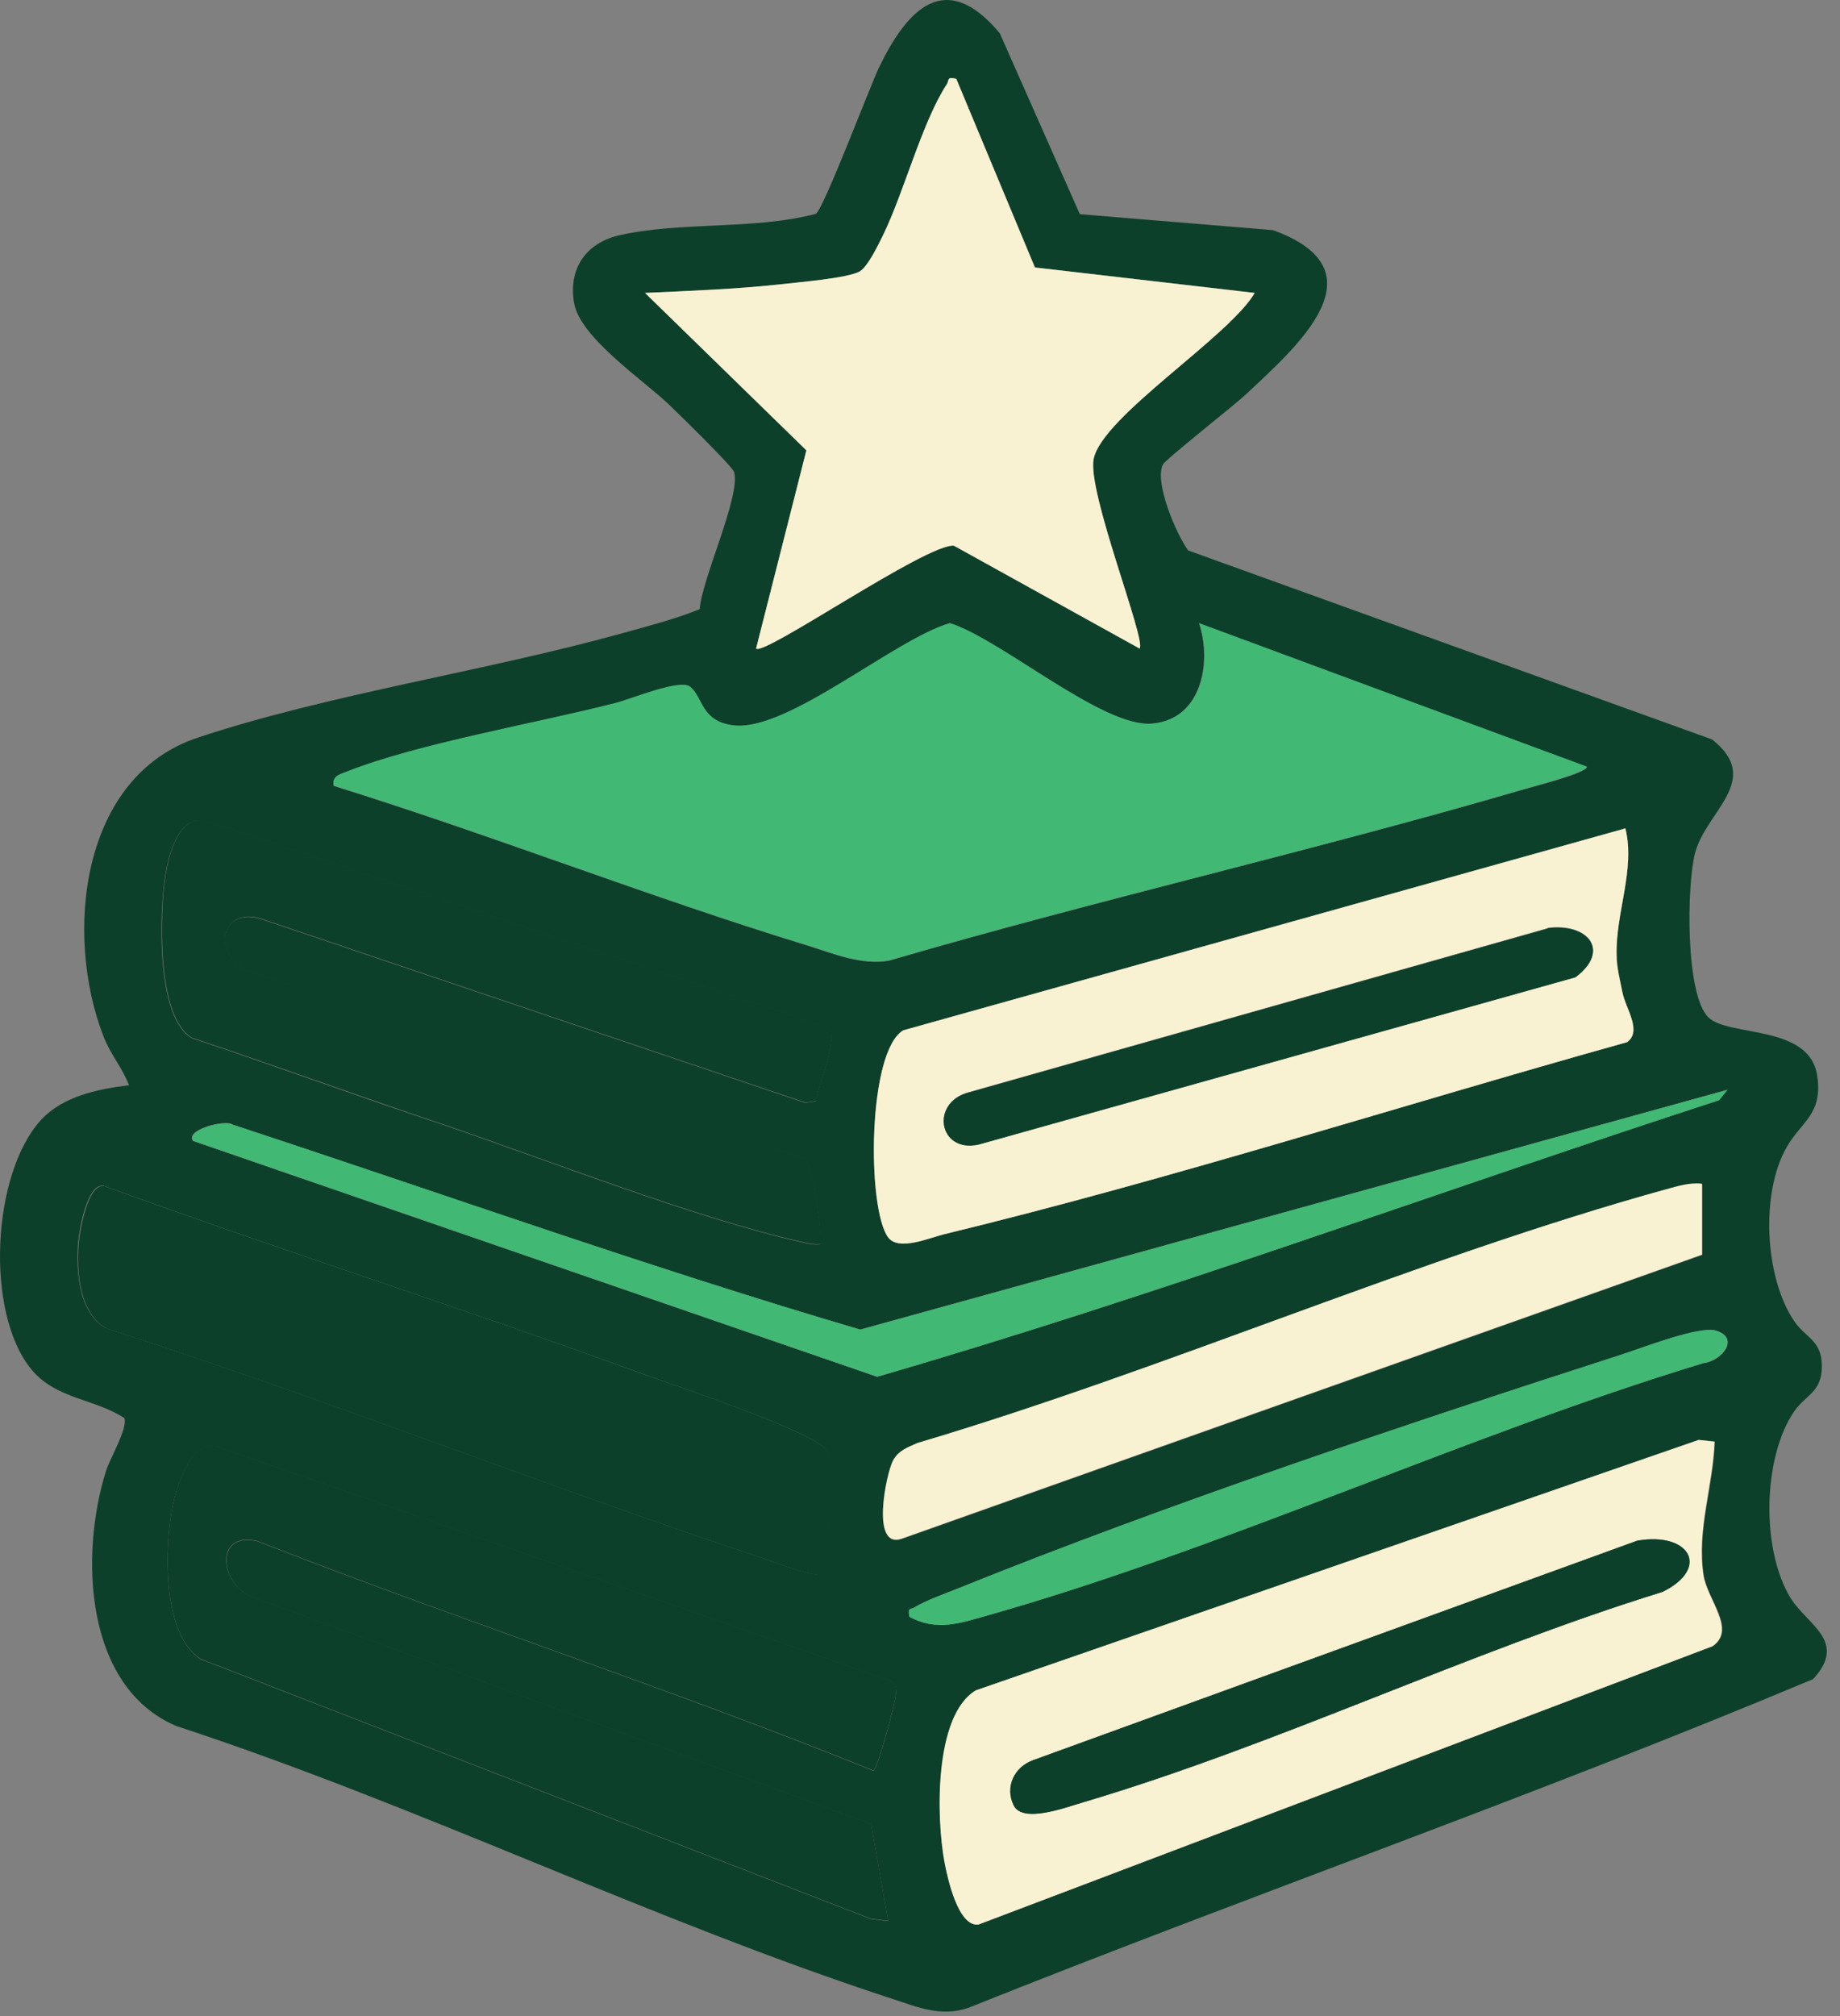 <svg width="126" height="138" viewBox="0 0 126 138" fill="none" xmlns="http://www.w3.org/2000/svg">
<rect x="0" y="0" width="126" height="138" fill="#808080" stroke="none"/>
<path d="M8.844 74.31C8.382 73.079 7.596 72.243 7.087 70.942C4.382 63.974 5.492 53.126 13.583 50.478C22.484 47.528 33.188 45.949 42.435 43.394C44.261 42.882 46.134 42.418 47.914 41.698C48.052 39.654 50.734 33.94 50.272 32.314C50.156 31.919 46.434 28.295 45.81 27.691C44.03 25.996 39.73 23.115 39.314 20.746C38.898 18.377 40.146 16.611 42.435 16.1C46.665 15.148 51.613 15.752 55.866 14.637C56.398 14.312 59.542 5.996 60.189 4.626C62.131 0.607 64.744 -2.18 68.466 2.28L73.945 14.66L87.168 15.752C94.82 18.516 88.81 23.719 85.342 26.971C84.533 27.738 79.817 31.431 79.632 31.803C79.031 33.011 80.556 36.588 81.366 37.679L117.245 50.617C120.759 53.405 116.806 55.519 116.066 58.422C115.511 60.582 115.395 68.085 116.99 69.641C118.378 70.989 123.903 70.106 124.435 73.613C124.851 76.261 123.348 76.772 122.354 78.514C120.551 81.627 120.828 87.434 122.862 90.43C123.649 91.592 124.758 91.731 124.758 93.52C124.758 95.308 123.649 95.471 122.862 96.609C120.689 99.791 120.597 106.133 122.631 109.408C123.787 111.243 126.538 112.358 124.157 114.936C105.108 122.927 85.504 129.756 66.293 137.444C64.42 138.071 62.871 137.398 61.16 136.84C44.747 131.498 28.541 123.531 12.058 118.142C5.769 115.447 5.469 106.411 7.249 100.721C7.526 99.815 8.752 97.794 8.521 97.074C6.532 95.75 3.828 95.773 2.163 93.752C-1.05 89.873 -0.565 80.303 2.833 76.633C4.336 75.03 6.717 74.542 8.821 74.287L8.844 74.31ZM65.484 5.392C64.79 5.253 65.021 5.485 64.836 5.764C63.148 8.342 61.923 13.081 60.49 16.054C60.189 16.704 59.45 18.214 58.895 18.563C58.109 19.05 54.549 19.329 53.37 19.468C50.341 19.817 47.22 19.91 44.169 20.049L55.219 30.827L51.774 44.392C52.306 44.95 63.495 37.168 65.322 37.354L78.037 44.392C78.522 43.858 74.43 33.661 74.892 31.408C75.494 28.504 84.186 23.046 85.92 20.049L70.87 18.307L65.484 5.392ZM82.105 42.65C83.007 45.368 82.244 49.247 78.915 49.549C75.586 49.851 68.558 43.765 65.044 42.673C61.253 43.788 53.855 50.176 50.179 49.665C47.983 49.363 48.168 47.714 47.243 47.017C46.55 46.483 43.244 47.853 42.18 48.132C36.84 49.502 28.587 50.919 23.779 52.824C23.339 52.987 22.715 53.103 22.854 53.8C33.742 57.191 44.423 61.395 55.335 64.74C57.115 65.298 58.987 66.087 60.883 65.762C75.285 61.558 89.966 58.236 104.368 54.032C104.992 53.846 108.668 52.917 108.668 52.499L82.105 42.673V42.65ZM56.144 85.158C56.352 84.949 55.681 79.792 55.103 79.327C42.458 74.775 29.604 70.779 16.866 66.413C14.462 65.205 15.132 61.813 18.207 63.021L55.15 75.495L55.866 75.379C55.982 74.333 57.438 71.058 56.722 70.361L14.393 56.285C11.988 55.379 11.341 59.282 11.179 61C10.948 63.439 10.809 69.665 13.121 71.058C18.646 72.893 24.125 74.914 29.627 76.749C37.164 79.281 47.544 83.392 54.942 85.041C55.335 85.134 55.705 85.227 56.121 85.181L56.144 85.158ZM111.303 56.703L61.854 70.524C59.426 71.964 59.357 82.672 60.814 84.693C61.53 85.669 63.657 84.74 64.651 84.484C80.348 80.675 95.861 75.681 111.419 71.337C112.482 70.57 111.303 69.014 111.095 67.899C110.934 67.04 110.726 66.227 110.702 65.367C110.633 62.464 111.997 59.514 111.303 56.703ZM118.308 74.589L58.895 91.011C44.446 86.76 30.228 81.697 15.918 76.981C15.433 76.61 12.636 77.33 13.213 78.096L60.051 94.24C79.47 88.619 98.473 81.557 117.707 75.309L118.285 74.589H118.308ZM56.699 107.689C56.883 107.387 56.699 102.881 56.699 101.998C56.699 100.906 57.369 100.349 56.56 99.234C55.612 97.933 45.926 94.751 43.729 93.938C31.592 89.525 19.247 85.576 7.087 81.162C5.954 81 5.423 84.228 5.353 85.018C5.192 86.946 5.376 89.896 7.272 90.918C22.345 95.75 37.071 101.626 52.075 106.597C52.838 106.853 56.306 108.246 56.652 107.666L56.699 107.689ZM116.551 81.046C115.719 80.977 114.933 81.209 114.147 81.418C97.086 86.11 79.886 93.729 62.848 98.793C62.178 99.095 61.507 99.304 61.16 100.024C60.698 100.93 59.635 106.086 61.761 105.343L116.574 85.901V81.07L116.551 81.046ZM62.27 110.662C64.143 111.661 65.692 111.127 67.587 110.592C83.885 105.97 100.346 98.258 116.644 93.311C117.915 93.171 119.187 91.592 117.522 91.081C116.389 90.732 112.459 92.266 111.095 92.707C96.392 97.445 79.978 102.95 65.715 108.688C64.906 109.013 63.31 109.594 62.663 110.012C62.362 110.198 62.154 110.012 62.293 110.662H62.27ZM117.407 98.676L116.343 98.56L66.847 115.703C63.958 117.422 64.143 124.506 64.697 127.456C64.906 128.594 65.645 131.939 67.032 131.73L117.291 112.683C118.956 111.545 116.921 109.501 116.667 107.805C116.204 104.646 117.337 101.766 117.43 98.676H117.407ZM60.814 131.475L59.658 124.878L17.328 109.338C15.063 108.525 14.647 104.785 17.629 105.506C31.616 110.964 45.903 115.587 59.796 121.208C60.074 121.208 61.322 116.539 61.345 116.005C61.368 115.54 61.345 115.377 60.975 115.052L14.994 99.071C13.167 98.421 12.15 101.58 11.85 102.974C11.248 105.761 11.063 111.824 13.722 113.566L59.635 131.358L60.814 131.498V131.475Z" fill="#0D402A"/>
<path d="M82.105 42.65L108.668 52.475C108.668 52.87 104.992 53.822 104.368 54.008C89.965 58.236 75.285 61.534 60.883 65.739C58.987 66.064 57.115 65.274 55.335 64.716C44.446 61.395 33.742 57.167 22.854 53.776C22.715 53.079 23.339 52.986 23.778 52.8C28.587 50.896 36.84 49.479 42.18 48.108C43.244 47.83 46.55 46.459 47.243 46.993C48.145 47.69 47.96 49.339 50.179 49.641C53.855 50.152 61.253 43.741 65.044 42.65C68.558 43.741 75.493 49.85 78.915 49.525C82.337 49.2 83.03 45.344 82.105 42.627V42.65Z" fill="#42B875"/>
<path d="M65.484 5.393L70.87 18.308L85.92 20.05C84.186 23.046 75.494 28.481 74.893 31.408C74.43 33.661 78.522 43.858 78.037 44.393L65.322 37.355C63.495 37.169 52.283 44.95 51.775 44.393L55.219 30.827L44.169 20.05C47.22 19.91 50.318 19.794 53.37 19.469C54.526 19.329 58.109 19.051 58.895 18.563C59.45 18.215 60.166 16.705 60.49 16.054C61.923 13.104 63.149 8.343 64.836 5.764C65.021 5.486 64.79 5.23 65.484 5.393Z" fill="#F9F2D2"/>
<path d="M117.406 98.677C117.291 101.767 116.181 104.67 116.644 107.806C116.898 109.501 118.909 111.546 117.268 112.684L67.009 131.731C65.622 131.94 64.882 128.572 64.674 127.457C64.119 124.507 63.934 117.422 66.824 115.703L116.32 98.561L117.383 98.677H117.406ZM112.112 105.46L70.731 120.488C69.46 120.953 68.812 122.323 69.413 123.578C70.014 124.832 73.043 123.694 74.176 123.369C87.561 119.397 100.484 113.102 113.846 108.967C117.129 107.365 115.719 104.833 112.112 105.46Z" fill="#F9F2D2"/>
<path d="M60.814 131.475L59.635 131.336L13.722 113.543C11.064 111.824 11.249 105.761 11.85 102.951C12.15 101.557 13.168 98.375 14.994 99.049L60.976 115.029C61.369 115.355 61.369 115.517 61.346 115.982C61.322 116.516 60.074 121.162 59.797 121.185C45.903 115.564 31.593 110.941 17.629 105.483C14.624 104.763 15.04 108.502 17.329 109.315L59.658 124.855L60.814 131.452V131.475Z" fill="#0D402A"/>
<path d="M111.303 56.704C111.997 59.492 110.633 62.465 110.702 65.368C110.702 66.251 110.933 67.064 111.095 67.9C111.303 69.015 112.482 70.571 111.419 71.338C95.86 75.681 80.371 80.676 64.651 84.485C63.657 84.717 61.53 85.67 60.813 84.694C59.357 82.696 59.403 71.965 61.854 70.525L111.303 56.704ZM105.986 63.533L66.362 74.752C63.68 75.426 64.258 78.933 67.009 78.329L107.882 66.878C110.309 65.066 108.76 63.161 105.986 63.51V63.533Z" fill="#F9F2D2"/>
<path d="M56.144 85.158C55.728 85.204 55.358 85.111 54.965 85.018C47.567 83.369 37.187 79.258 29.651 76.726C24.125 74.868 18.67 72.87 13.144 71.035C10.833 69.641 10.994 63.393 11.203 60.977C11.364 59.258 12.012 55.356 14.416 56.262L56.745 70.338C57.462 71.035 56.005 74.31 55.89 75.356L55.173 75.472L18.23 62.998C15.156 61.79 14.485 65.205 16.89 66.389C29.628 70.733 42.458 74.728 55.127 79.304C55.705 79.769 56.375 84.925 56.167 85.135L56.144 85.158Z" fill="#0D402A"/>
<path d="M56.698 107.69C56.352 108.27 52.884 106.877 52.121 106.621C37.117 101.65 22.368 95.774 7.318 90.942C5.422 89.92 5.214 86.97 5.399 85.042C5.469 84.252 6 81.001 7.133 81.186C19.293 85.6 31.615 89.525 43.775 93.962C45.971 94.752 55.658 97.957 56.606 99.258C57.415 100.373 56.768 100.93 56.745 102.022C56.745 102.928 56.906 107.411 56.745 107.713L56.698 107.69Z" fill="#0D402A"/>
<path d="M116.551 81.047V85.878L61.738 105.32C59.611 106.063 60.675 100.907 61.137 100.001C61.507 99.281 62.154 99.072 62.825 98.77C79.886 93.706 97.063 86.111 114.124 81.395C114.91 81.186 115.696 80.931 116.528 81.024L116.551 81.047Z" fill="#F9F2D2"/>
<path d="M118.308 74.589L117.73 75.309C98.496 81.558 79.493 88.596 60.074 94.24L13.237 78.097C12.659 77.353 15.456 76.61 15.941 76.982C30.252 81.674 44.469 86.761 58.918 91.012L118.331 74.589H118.308Z" fill="#42B875"/>
<path d="M62.27 110.663C62.132 109.989 62.34 110.198 62.64 110.012C63.287 109.594 64.883 109.013 65.692 108.688C79.979 102.928 96.369 97.446 111.072 92.707C112.436 92.266 116.366 90.733 117.499 91.081C119.164 91.592 117.892 93.149 116.621 93.311C100.323 98.259 83.862 105.994 67.564 110.593C65.669 111.127 64.12 111.685 62.247 110.663H62.27Z" fill="#42B875"/>
<path d="M112.113 105.459C115.719 104.832 117.152 107.341 113.846 108.967C100.484 113.101 87.561 119.396 74.176 123.368C73.043 123.693 70.038 124.855 69.413 123.577C68.789 122.3 69.46 120.953 70.731 120.488L112.113 105.459Z" fill="#0D402A"/>
<path d="M105.987 63.532C108.761 63.183 110.31 65.088 107.882 66.9L67.01 78.351C64.258 78.955 63.68 75.448 66.362 74.774L105.987 63.555V63.532Z" fill="#0D402A"/>
</svg>
